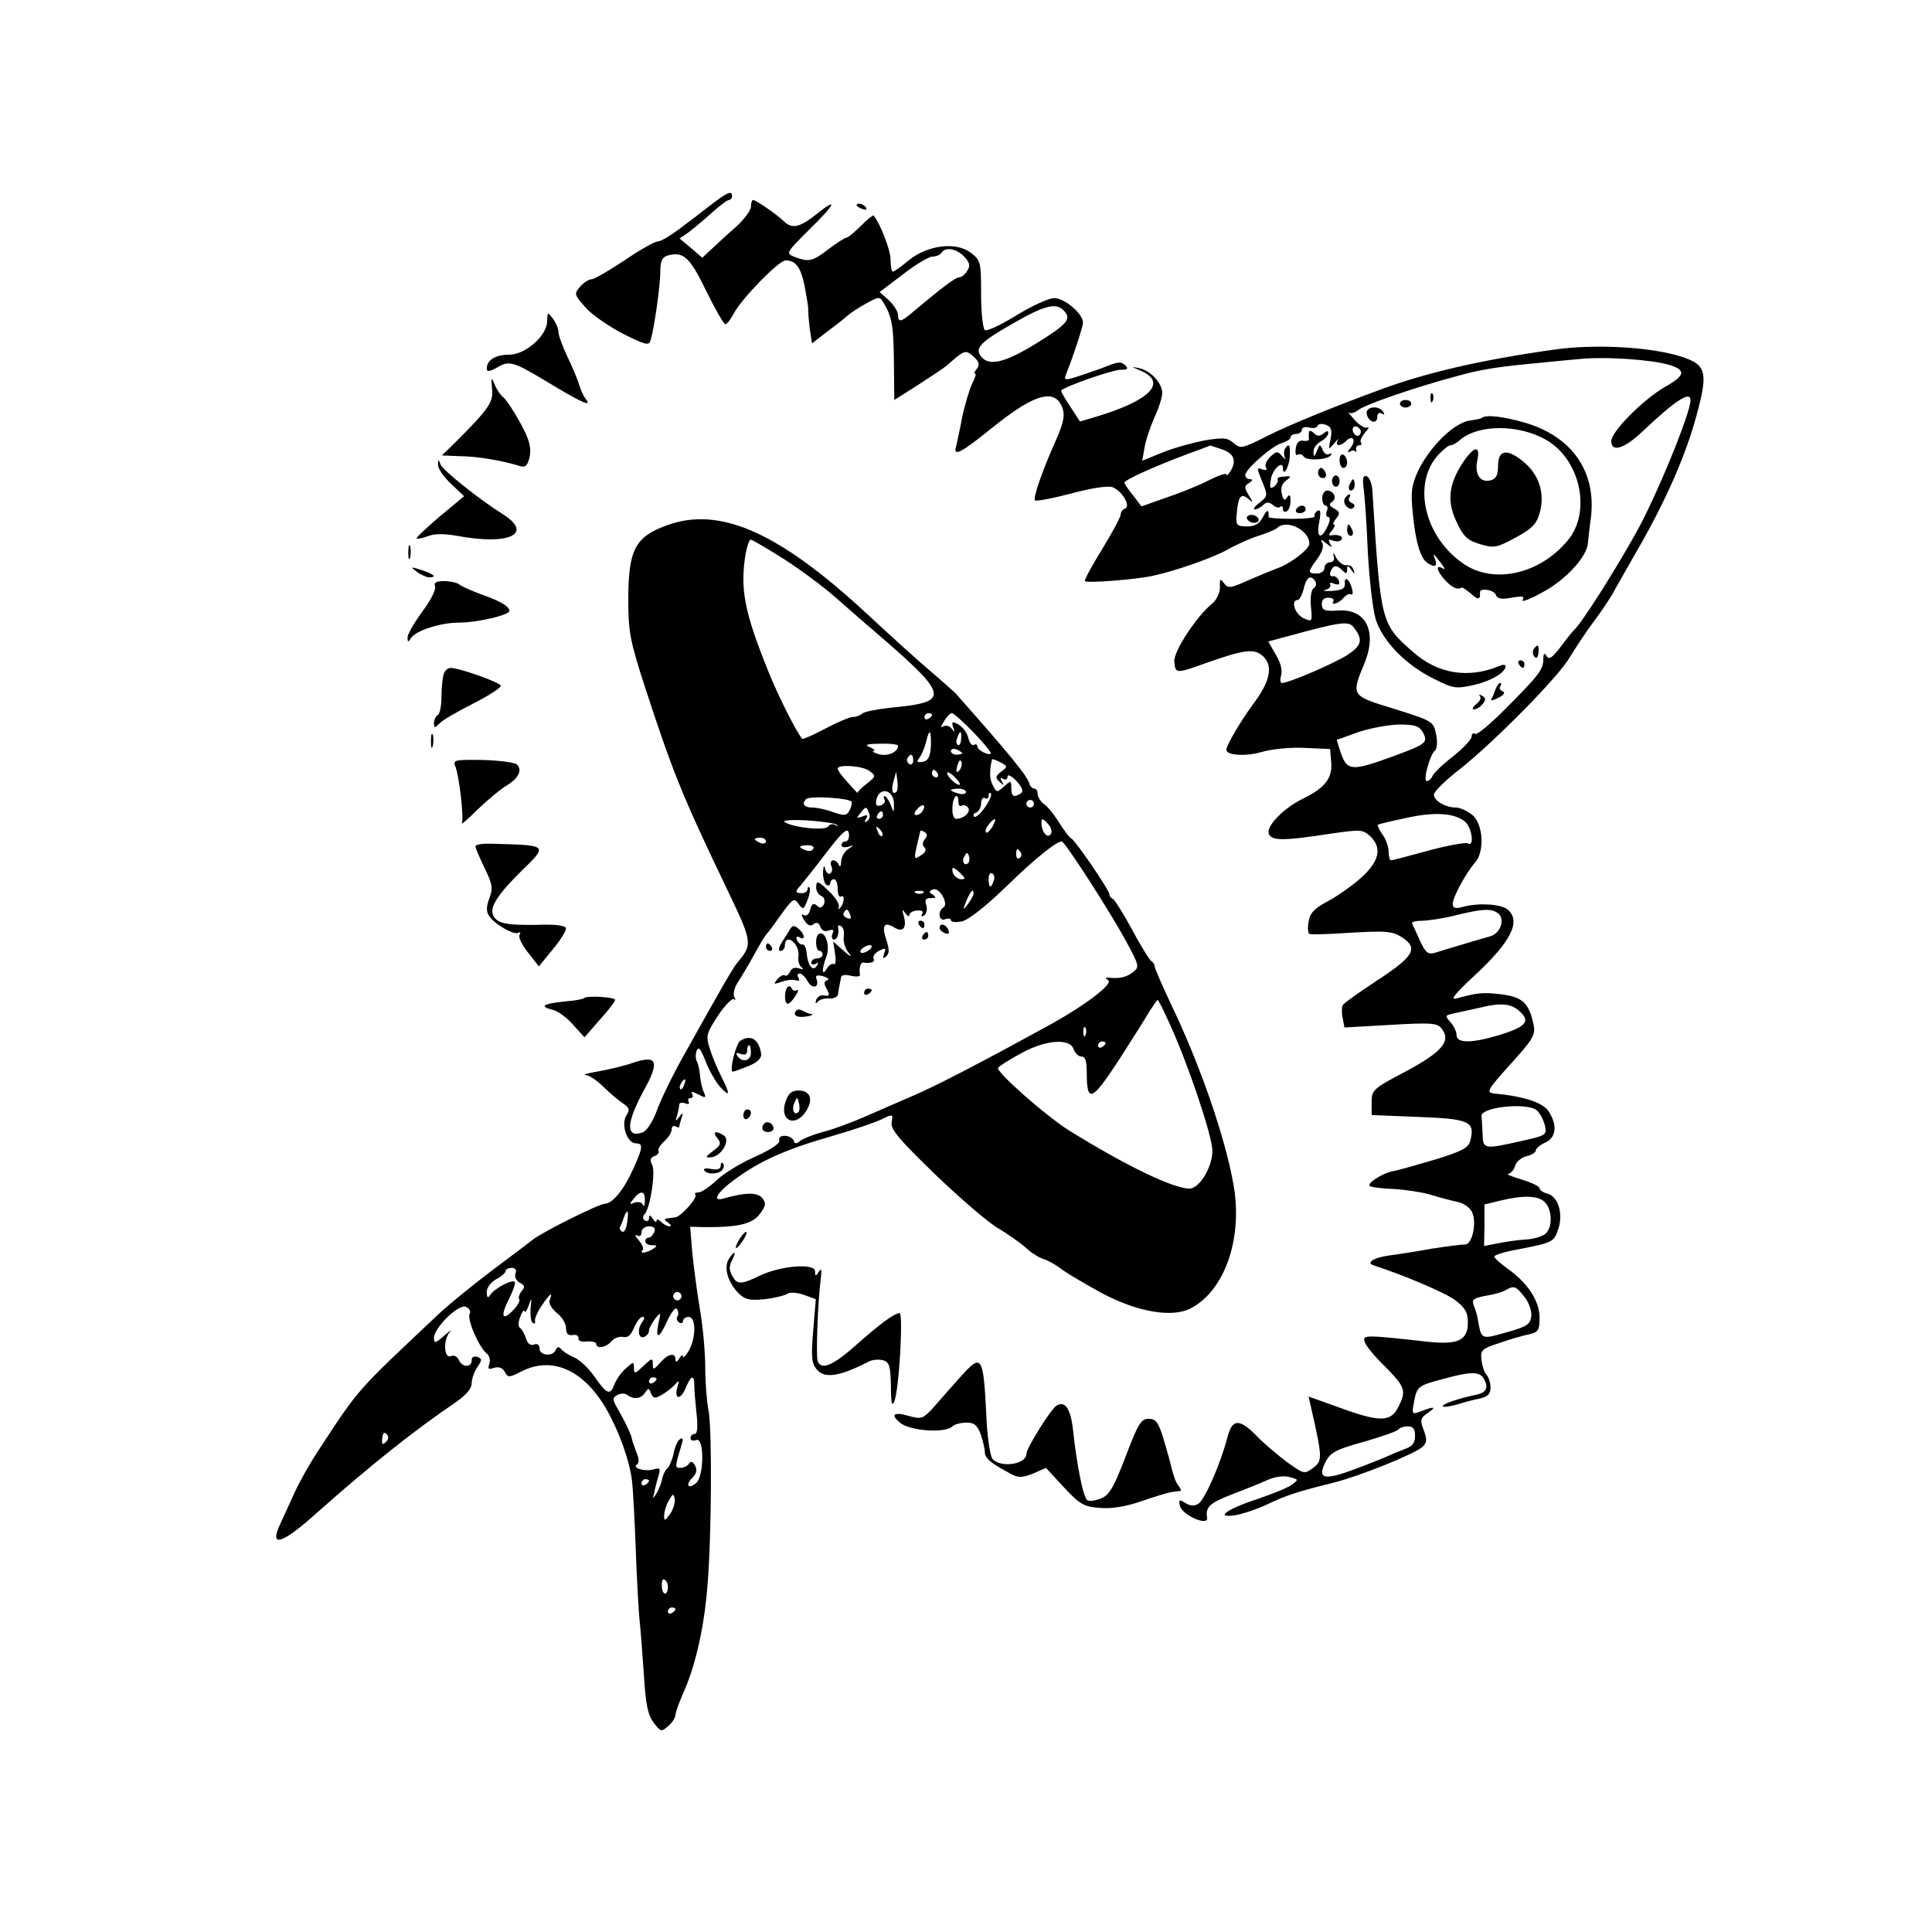 <?xml version="1.0" standalone="no"?>
<!DOCTYPE svg PUBLIC "-//W3C//DTD SVG 20010904//EN"
 "http://www.w3.org/TR/2001/REC-SVG-20010904/DTD/svg10.dtd">
<svg version="1.0" xmlns="http://www.w3.org/2000/svg"
 width="512pt" height="512pt" viewBox="0 0 512 512"
 preserveAspectRatio="xMidYMid meet">
<g transform="translate(0,512) scale(0.1,-0.1)"
fill="#000000" stroke="none">
<path d="M1884 4577 c-23 -18 -61 -47 -84 -64 -24 -18 -49 -33 -57 -33 -8 0
-47 -22 -88 -50 -41 -27 -80 -50 -87 -50 -8 0 -21 -9 -31 -20 -16 -19 -15 -21
14 -54 16 -19 61 -50 99 -70 60 -30 70 -33 74 -18 10 32 26 147 26 183 0 28 5
38 20 42 41 11 58 -4 101 -93 24 -49 47 -89 51 -89 4 -1 14 12 23 29 20 38
119 140 137 140 27 0 40 -19 50 -66 5 -27 10 -56 10 -64 -1 -8 2 -32 4 -52 l6
-38 36 28 c20 15 45 34 55 43 10 9 34 25 53 35 35 19 35 19 47 -1 21 -36 25
-58 26 -157 l1 -98 63 40 c34 22 69 45 77 52 46 41 49 42 70 23 15 -14 17 -21
9 -32 -6 -7 -9 -13 -5 -13 4 0 0 -12 -8 -27 -7 -16 -19 -55 -26 -88 -6 -33
-14 -68 -16 -77 -9 -30 11 -20 100 52 96 77 149 97 173 65 18 -26 16 -47 -11
-107 -34 -76 -59 -148 -53 -154 3 -3 46 5 95 18 55 15 98 21 110 17 26 -10 50
-51 33 -57 -6 -2 -11 -9 -11 -15 0 -7 -22 -48 -49 -92 -27 -44 -48 -82 -46
-85 4 -6 135 4 180 14 61 13 160 48 199 70 23 13 59 29 81 36 22 7 44 16 50
21 25 24 85 -6 85 -42 0 -14 -50 -53 -85 -65 -11 -4 -45 -18 -75 -31 -49 -22
-55 -23 -66 -9 -10 14 -12 13 -11 -10 0 -15 -9 -34 -20 -43 -42 -34 -103 -127
-101 -154 3 -33 4 -33 87 -3 100 35 125 38 148 17 28 -26 19 -67 -26 -127 -32
-43 -71 -109 -71 -121 0 -15 52 -18 93 -6 27 8 77 13 115 11 l67 -3 3 -37 c3
-41 -18 -67 -76 -95 -47 -23 -94 -69 -90 -90 4 -22 36 -22 160 -3 82 12 89 12
108 -5 34 -31 26 -68 -25 -113 -24 -21 -64 -49 -89 -62 -34 -18 -45 -31 -48
-52 -3 -16 -2 -31 2 -33 3 -2 44 -1 90 2 113 7 130 6 157 -12 42 -28 29 -50
-64 -111 -49 -32 -91 -62 -94 -67 -3 -4 -4 -20 -1 -34 l5 -26 122 7 c103 6
123 5 134 -8 28 -34 5 -62 -91 -114 -89 -47 -93 -50 -93 -83 l0 -34 124 -5
c134 -5 150 -12 138 -61 -5 -21 -20 -29 -94 -52 -48 -14 -99 -29 -113 -31 -28
-6 -68 -32 -60 -39 3 -3 32 -7 64 -8 33 -2 78 -9 100 -16 23 -7 53 -15 68 -18
15 -3 32 -14 38 -25 15 -28 2 -89 -18 -88 -10 0 -48 -5 -87 -11 -38 -7 -89
-15 -113 -18 -43 -6 -64 -20 -40 -27 75 -24 189 -72 215 -92 26 -20 33 -32 33
-59 0 -47 -26 -59 -104 -51 -171 19 -176 19 -169 -1 3 -10 28 -40 55 -66 52
-53 56 -63 33 -107 -20 -39 -50 -39 -156 0 l-81 29 6 -27 c31 -136 31 -143 6
-162 -23 -17 -24 -17 -69 15 -25 19 -62 50 -80 69 -47 48 -66 47 -79 -6 -18
-68 -59 -162 -76 -173 -11 -7 -22 -6 -35 2 -16 10 -18 9 -14 -8 7 -25 76 -55
72 -31 -5 28 7 39 64 61 34 13 77 30 94 38 20 9 43 13 59 9 26 -7 26 -7 7 -21
-11 -8 -51 -24 -89 -37 -83 -27 -119 -53 -58 -43 21 4 59 17 84 29 45 22 78
33 175 57 68 17 217 77 235 95 12 11 12 20 3 44 -10 26 -9 32 10 45 25 17 19
19 -17 5 -24 -9 -25 -8 -19 23 8 43 10 45 79 63 69 19 94 20 105 2 15 -24 9
-38 -18 -44 -52 -11 -94 -26 -89 -31 2 -3 20 0 38 5 18 6 45 13 61 16 20 5 27
12 27 29 0 13 -5 28 -11 34 -5 5 -11 23 -13 39 -3 26 1 30 48 45 28 10 63 20
79 23 24 6 27 11 27 44 0 44 -31 92 -85 130 -19 14 -35 28 -35 32 0 4 28 13
63 19 92 18 95 19 107 55 13 41 -1 86 -30 93 -11 3 -20 9 -20 14 0 5 -21 15
-47 23 -27 8 -43 15 -36 15 6 1 15 10 18 21 3 11 17 23 31 26 13 3 24 10 24
15 0 5 11 15 25 21 29 13 33 46 9 83 -15 23 -66 40 -144 47 -22 3 -20 8 43 78
60 66 67 78 61 105 -12 57 -29 73 -86 80 -51 6 -62 4 -118 -11 -18 -5 -5 12
48 61 97 90 124 144 87 175 -17 14 -76 18 -117 7 -21 -6 -28 -4 -28 8 0 17 35
82 59 109 26 29 22 103 -8 127 -13 10 -32 19 -43 19 -27 0 -58 18 -58 34 0 8
30 38 68 67 92 73 262 245 292 297 14 23 42 66 63 94 22 29 48 68 58 88 11 19
35 62 54 95 74 127 126 244 155 343 39 137 35 155 -38 178 -81 25 -229 33
-337 17 -190 -27 -332 -60 -450 -103 -123 -45 -244 -94 -308 -126 -65 -33 -70
-34 -88 -18 -16 14 -27 15 -76 7 -32 -6 -82 -20 -112 -32 l-54 -22 6 34 c3 19
15 55 26 80 12 25 21 55 21 65 0 27 -30 59 -60 66 -24 5 -23 5 2 -6 73 -31 27
-79 -116 -122 l-44 -13 -26 40 c-15 22 -25 41 -24 42 12 12 137 55 157 55 20
0 22 3 13 12 -10 10 -19 9 -45 -1 -17 -7 -52 -19 -76 -27 -40 -13 -42 -12 -36
4 18 44 45 126 45 137 0 24 -49 65 -76 65 -15 0 -60 -21 -101 -46 -40 -25 -77
-42 -83 -39 -5 3 -10 46 -10 95 0 85 -1 90 -27 110 -39 30 -114 21 -165 -20
-20 -17 -39 -30 -42 -30 -3 0 -6 15 -6 33 0 25 -28 96 -45 116 -2 1 -17 -11
-34 -28 -17 -17 -34 -31 -38 -31 -4 0 -26 -14 -47 -30 -43 -33 -52 -35 -90
-21 -24 10 -24 10 39 73 70 68 78 88 17 39 -43 -34 -63 -38 -84 -18 -18 18
-75 57 -82 57 -3 0 -6 -8 -6 -18 0 -9 -17 -32 -37 -51 -21 -18 -50 -45 -65
-59 l-27 -25 -30 26 -30 25 22 15 c12 9 40 32 61 51 22 20 43 36 48 36 4 0 8
5 8 10 0 16 -12 11 -56 -23z m672 -138 c14 -15 16 -24 7 -37 -5 -9 -15 -17
-21 -17 -10 0 -44 -26 -117 -87 -37 -32 -45 -34 -45 -13 0 9 -11 26 -24 39
l-25 22 62 47 c33 26 69 47 78 47 10 0 21 5 24 10 10 17 41 11 61 -11z m262
-141 c23 -23 12 -36 -70 -87 -84 -52 -126 -62 -147 -37 -19 23 -4 39 82 88 85
49 115 56 135 36z m1606 -145 c45 -14 42 -28 -11 -58 -59 -34 -143 -119 -143
-144 0 -30 33 -21 80 23 92 87 130 111 130 85 0 -34 -92 -259 -146 -354 -55
-99 -146 -242 -163 -255 -3 -3 -19 -22 -35 -44 -22 -29 -31 -35 -37 -25 -6 10
-9 8 -9 -8 0 -27 -11 -42 -103 -134 -38 -38 -72 -67 -78 -64 -5 4 -9 0 -9 -7
0 -7 -22 -31 -50 -53 -27 -21 -52 -45 -54 -52 -3 -7 -10 -13 -15 -13 -11 0 9
72 22 81 5 4 7 23 3 42 -7 35 -8 36 -110 68 -117 36 -116 34 -79 124 33 83 2
143 -72 137 -33 -2 -41 0 -42 15 -1 12 5 19 17 19 10 0 16 -4 14 -8 -9 -14 13
-8 26 7 7 8 16 13 20 10 5 -3 6 4 3 15 -7 26 -21 35 -19 13 1 -13 -8 -17 -34
-19 -19 -1 -27 0 -17 3 9 2 15 9 12 14 -3 5 2 6 11 2 12 -4 15 -2 12 8 -3 8
-10 13 -16 12 -6 -2 -9 4 -6 12 7 18 16 19 32 3 9 -9 12 -9 12 2 0 13 2 13 11
0 9 -13 10 -13 6 0 -2 8 -11 14 -19 12 -8 -1 -20 8 -27 20 -6 13 -9 15 -7 6 4
-11 0 -18 -9 -18 -8 0 -15 -7 -15 -15 0 -8 -9 -15 -20 -15 -25 0 -25 4 1 39
13 18 18 34 13 43 -6 9 -2 9 11 -2 15 -12 17 -12 10 -1 -6 11 -4 13 8 8 9 -3
19 -2 22 3 6 9 -9 15 -29 11 -5 -1 -4 5 4 13 7 9 9 16 5 16 -4 0 -1 7 6 16 11
13 10 18 -5 26 -14 8 -15 12 -6 18 14 9 5 30 -13 30 -7 0 -13 -9 -13 -20 0
-11 4 -20 9 -20 5 0 7 -7 3 -15 -3 -8 -1 -15 4 -15 6 0 5 -11 -2 -25 -17 -37
-30 -30 -22 11 5 27 4 35 -5 30 -6 -4 -9 -10 -7 -14 2 -4 -24 -7 -59 -7 -35 0
-63 2 -63 5 1 21 -4 21 -15 0 -9 -18 -21 -25 -42 -25 -27 0 -30 3 -28 29 4 50
11 60 30 45 15 -13 15 -12 2 9 -12 20 -12 24 1 32 10 6 11 10 3 10 -7 0 -13 5
-13 11 0 15 72 79 98 85 12 4 22 10 22 15 0 5 7 9 15 9 8 0 15 5 15 11 0 6 9
9 20 6 10 -3 20 -1 22 5 2 5 12 6 22 2 14 -5 17 -14 12 -38 -6 -29 -6 -29 10
-11 8 11 13 14 9 8 -8 -16 7 -17 23 -1 17 17 27 1 11 -19 -8 -9 -9 -14 -2 -10
6 4 13 4 16 0 2 -5 2 -2 1 5 -2 6 2 12 8 12 6 0 8 3 5 7 -4 3 1 15 10 26 10
11 13 18 7 14 -6 -3 -22 6 -35 21 -13 15 -20 24 -15 19 5 -4 16 -1 25 6 16 14
152 61 261 90 60 17 103 24 195 33 33 3 89 9 125 12 70 8 197 -1 244 -15z
m-819 -172 c3 -5 1 -12 -4 -15 -5 -3 -11 1 -15 9 -6 16 9 21 19 6z m-366 -52
c32 -11 39 -31 21 -59 -5 -8 -10 -12 -10 -7 0 4 -21 -3 -47 -16 -27 -14 -77
-34 -113 -46 l-65 -23 -22 29 c-13 15 -23 31 -23 34 0 7 77 42 165 75 33 12
60 22 61 23 1 1 15 -4 33 -10z m247 -350 c3 -6 2 -14 -5 -18 -6 -4 -9 -24 -7
-48 4 -41 4 -42 -20 -31 -23 11 -34 48 -15 48 5 0 12 14 16 30 7 31 19 38 31
19z m101 -121 c26 -33 22 -48 -15 -73 -36 -23 -156 -75 -175 -75 -4 0 -5 9 -2
20 4 13 -1 34 -14 55 l-20 35 52 14 c139 38 161 41 174 24z m184 -279 c14 -27
9 -31 -81 -64 -107 -39 -120 -38 -136 8 -7 20 -12 37 -11 37 2 0 27 9 57 20
30 10 78 19 107 20 43 0 54 -4 64 -21z m112 -237 c18 -16 25 -68 7 -57 -5 3
-52 -5 -104 -19 -51 -14 -96 -26 -100 -26 -3 0 -6 10 -6 23 0 12 -7 33 -16 45
-9 13 -14 25 -13 26 2 2 36 10 74 18 76 17 130 14 158 -10z m85 -241 c22 -13
10 -54 -18 -62 -14 -4 -47 -14 -75 -22 -27 -8 -60 -18 -72 -22 -19 -5 -25 0
-40 32 -9 21 -19 41 -21 46 -2 4 11 7 30 7 18 1 58 7 88 15 66 16 91 18 108 6z
m60 -262 c29 -26 15 -41 -58 -63 -71 -21 -110 -21 -110 1 0 9 -7 24 -16 34
-15 17 -15 18 7 23 13 3 42 9 64 14 63 16 90 13 113 -9z m44 -261 c9 -7 18
-25 22 -40 6 -26 4 -27 -63 -42 -98 -22 -101 -22 -102 19 -1 19 -2 41 -3 47
-2 24 119 37 146 16z m22 -244 c20 -20 21 -68 1 -84 -8 -7 -32 -14 -53 -15
-20 -1 -53 -6 -73 -10 l-36 -7 1 55 0 55 41 10 c61 15 102 14 119 -4z m-54
-251 c12 -15 20 -38 18 -52 -3 -21 -12 -27 -66 -42 -67 -19 -66 -19 -75 31 -2
14 -8 33 -12 42 -5 14 1 18 32 24 21 3 45 10 53 15 23 13 27 11 50 -18z m-290
-368 c0 -19 -7 -28 -27 -35 -16 -6 -37 -15 -48 -20 -11 -5 -51 -21 -89 -35
-78 -29 -96 -24 -73 21 13 25 28 33 101 53 48 14 89 28 92 33 3 4 14 8 25 8
14 0 19 -7 19 -25z"/>
<path d="M3791 4064 c0 -11 3 -14 6 -6 3 7 2 16 -1 19 -3 4 -6 -2 -5 -13z"/>
<path d="M3710 4050 c0 -5 7 -10 15 -10 8 0 15 5 15 10 0 6 -7 10 -15 10 -8 0
-15 -4 -15 -10z"/>
<path d="M3622 4023 c4 -22 28 -29 28 -8 0 10 5 13 12 9 7 -4 8 -3 4 4 -11 19
-48 15 -44 -5z"/>
<path d="M3926 4012 c-2 -2 -15 -4 -28 -6 -42 -4 -106 -66 -139 -132 -18 -39
-21 -56 -15 -114 7 -74 20 -120 39 -132 20 -13 27 -9 20 10 -7 18 -5 17 17
-12 10 -13 10 -17 3 -12 -20 11 -15 -8 7 -32 19 -20 33 -26 44 -19 2 1 13 -7
25 -17 18 -17 25 -15 23 4 -1 13 37 7 42 -6 4 -11 15 -13 42 -8 29 5 35 4 29
-6 -4 -7 20 2 54 21 61 33 116 93 119 129 1 8 4 39 8 68 15 121 -49 214 -172
251 -61 18 -108 23 -118 13z m172 -58 c91 -53 120 -192 56 -267 -75 -90 -198
-116 -277 -60 -104 72 -135 214 -64 289 12 13 26 24 31 24 5 0 17 6 25 14 49
42 156 42 229 0z"/>
<path d="M3876 3893 c-37 -57 -42 -101 -16 -156 18 -39 29 -49 62 -59 37 -11
44 -10 94 17 46 25 56 36 65 68 13 50 -2 98 -42 132 -44 37 -69 34 -69 -9 0
-25 -5 -35 -20 -39 -27 -7 -43 16 -35 53 9 42 -9 38 -39 -7z"/>
<path d="M3469 3975 c-1 -6 -1 -14 0 -18 1 -4 -6 -7 -15 -5 -11 2 -18 -5 -20
-20 -2 -13 0 -21 5 -17 5 3 12 1 16 -5 8 -12 64 -9 72 4 3 5 1 6 -4 3 -6 -4
-14 1 -18 11 -7 16 -8 15 -15 -3 -7 -17 -9 -17 -9 -3 -1 10 8 22 19 28 11 6
20 16 20 22 0 7 -4 7 -13 -1 -10 -8 -17 -7 -25 1 -7 7 -13 8 -13 3z"/>
<path d="M3405 3930 c-3 -5 -3 -16 0 -22 4 -7 1 -6 -7 3 -12 14 -15 14 -32 -2
-10 -10 -15 -22 -11 -28 4 -7 0 -8 -10 -5 -15 6 -15 4 0 -32 15 -37 15 -39 -7
-56 -13 -10 -18 -18 -13 -18 6 0 16 5 23 12 8 8 15 8 25 0 8 -7 17 -9 20 -5 4
3 7 1 7 -6 0 -7 5 -9 10 -6 6 3 10 16 10 28 0 16 -3 18 -9 9 -6 -10 -10 -8
-14 9 -4 15 0 27 11 35 15 12 15 13 -5 11 -12 0 -20 -4 -17 -8 2 -4 -2 -12 -9
-18 -11 -8 -13 -5 -9 19 4 26 32 52 32 29 0 -24 16 2 18 30 2 32 -2 39 -13 21z"/>
<path d="M3550 3901 c0 -12 5 -21 10 -21 6 0 10 6 10 14 0 8 -4 18 -10 21 -5
3 -10 -3 -10 -14z"/>
<path d="M3493 3867 c0 -8 6 -14 13 -14 7 0 10 6 7 14 -3 7 -8 13 -12 13 -4 0
-8 -6 -8 -13z"/>
<path d="M3530 3845 c0 -8 5 -15 10 -15 6 0 10 7 10 15 0 8 -4 15 -10 15 -5 0
-10 -7 -10 -15z"/>
<path d="M3614 3824 c3 -22 8 -97 11 -169 4 -71 13 -151 21 -177 19 -58 79
-120 154 -157 52 -26 58 -27 107 -16 46 11 83 33 83 50 0 4 -8 4 -17 0 -81
-34 -162 -21 -227 36 -87 76 -87 77 -109 428 -1 19 -8 36 -15 39 -10 3 -12 -6
-8 -34z"/>
<path d="M3576 3835 c-3 -8 -1 -15 4 -15 6 0 10 7 10 15 0 8 -2 15 -4 15 -2 0
-6 -7 -10 -15z"/>
<path d="M3564 3799 c-8 -13 13 -36 23 -24 5 4 2 10 -5 12 -6 3 -10 9 -6 14 3
5 3 9 0 9 -3 0 -8 -5 -12 -11z"/>
<path d="M3435 3770 c-3 -5 1 -10 9 -10 9 0 16 5 16 10 0 6 -4 10 -9 10 -6 0
-13 -4 -16 -10z"/>
<path d="M3305 3751 c-3 -5 2 -11 10 -15 8 -3 17 -1 20 3 3 5 -2 11 -10 15 -8
3 -17 1 -20 -3z"/>
<path d="M3570 3715 c0 -8 4 -15 10 -15 5 0 7 7 4 15 -4 8 -8 15 -10 15 -2 0
-4 -7 -4 -15z"/>
<path d="M4064 3399 c-3 -6 -2 -15 3 -20 5 -5 9 -1 10 11 2 22 -2 25 -13 9z"/>
<path d="M4025 3360 c3 -5 8 -10 11 -10 2 0 4 5 4 10 0 6 -5 10 -11 10 -5 0
-7 -4 -4 -10z"/>
<path d="M3963 3293 c-3 -10 -8 -22 -11 -26 -2 -5 6 -3 19 4 15 7 19 14 11 17
-6 2 -10 8 -6 13 3 5 3 9 -1 9 -3 0 -8 -8 -12 -17z"/>
<path d="M3922 3275 c4 -4 0 -14 -10 -21 -9 -7 -12 -14 -6 -14 6 0 17 6 23 14
9 11 9 16 -1 22 -7 4 -10 4 -6 -1z"/>
<path d="M2270 4576 c0 -2 7 -7 16 -10 8 -3 12 -2 9 4 -6 10 -25 14 -25 6z"/>
<path d="M1450 4269 c0 -38 -57 -89 -101 -89 -36 0 -59 -14 -59 -37 0 -9 8 -8
29 4 30 18 43 14 126 -36 96 -58 126 -72 107 -48 -5 6 -13 23 -17 37 -4 14
-18 47 -31 74 -13 28 -24 57 -24 66 0 9 -7 25 -15 36 -14 18 -14 18 -15 -7z"/>
<path d="M1304 4090 c4 -36 -8 -53 -101 -146 l-32 -31 49 -2 c43 0 114 -12
161 -27 12 -3 18 4 23 27 4 24 -1 44 -25 88 -17 31 -37 61 -44 67 -8 6 -19 22
-24 35 -9 21 -10 20 -7 -11z"/>
<path d="M1161 3888 c-1 -9 15 -32 34 -50 l35 -33 -65 -54 c-35 -30 -63 -56
-61 -58 2 -2 15 1 30 6 17 7 43 7 77 1 138 -26 204 5 122 57 -64 40 -158 116
-165 131 -6 16 -7 16 -7 0z"/>
<path d="M1765 3727 c-82 -30 -100 -65 -100 -197 0 -84 5 -110 44 -230 73
-224 98 -287 218 -537 67 -140 68 -145 28 -193 -12 -14 -36 -55 -153 -265 -24
-44 -52 -102 -62 -130 -10 -27 -26 -52 -37 -56 -45 -16 -44 24 2 109 44 79 37
97 -26 76 -22 -8 -64 -18 -92 -23 -29 -5 -44 -9 -35 -10 9 0 29 -14 45 -29 15
-15 38 -35 51 -44 20 -13 22 -19 12 -34 -15 -24 2 -74 25 -74 20 0 19 -11 -7
-68 -24 -54 -55 -92 -75 -92 -15 0 -168 -76 -192 -96 -9 -7 -56 -43 -106 -80
-49 -37 -112 -88 -140 -114 -224 -211 -211 -196 -320 -362 -24 -36 -53 -88
-65 -115 -12 -26 -29 -63 -37 -81 -31 -65 4 -55 98 30 141 125 255 216 367
292 27 19 42 36 42 50 0 12 7 31 15 43 13 19 13 22 0 27 -9 3 -15 0 -15 -9 0
-20 -26 -19 -34 1 -4 9 -13 14 -21 10 -19 -7 -21 43 -3 64 7 8 1 4 -14 -9 -24
-21 -28 -22 -28 -7 0 27 64 90 84 83 10 -4 14 -12 11 -18 -9 -13 24 -89 44
-105 8 -6 11 -18 8 -28 -5 -14 -3 -16 12 -11 13 4 23 0 29 -11 8 -15 11 -15
43 1 80 42 164 6 224 -96 34 -58 63 -137 70 -194 2 -16 7 -100 10 -185 3 -85
8 -168 10 -185 2 -16 7 -79 11 -138 5 -85 11 -113 27 -133 18 -24 20 -24 38
-8 11 9 19 23 19 29 0 7 11 37 24 66 30 69 53 171 61 279 11 132 12 410 3 460
-5 25 -9 77 -9 115 0 39 -6 111 -15 160 -8 50 -17 118 -20 152 l-5 62 33 -1
c93 -1 131 8 151 34 17 23 18 29 7 43 -13 16 -46 15 -102 -1 -33 -10 -18 16
30 51 67 49 134 79 256 114 59 17 120 38 135 46 27 13 28 13 24 -9 -4 -18 19
-45 116 -139 67 -64 142 -129 168 -143 25 -15 57 -38 71 -50 13 -13 34 -26 46
-30 11 -3 35 -16 51 -29 17 -12 65 -40 107 -63 93 -49 185 -65 234 -39 90 47
138 186 113 327 -22 126 -88 316 -163 473 -25 53 -46 101 -46 106 0 5 -4 11
-8 13 -4 2 -28 39 -51 83 -24 44 -48 82 -52 83 -5 2 -9 8 -9 12 0 11 -91 144
-101 148 -5 2 -18 20 -31 40 -12 20 -30 43 -40 50 -10 7 -18 20 -18 28 0 8 -4
14 -9 14 -5 0 -11 6 -13 13 -4 19 -54 80 -196 240 -4 4 -34 31 -67 59 -33 28
-107 95 -165 149 -237 220 -394 289 -535 236z m310 -87 c44 -28 106 -74 139
-103 32 -28 68 -60 80 -70 228 -195 231 -207 61 -223 -33 -4 -64 -10 -70 -15
-5 -5 -16 -9 -25 -9 -8 0 -41 -14 -73 -31 -32 -17 -60 -29 -61 -27 -17 21 -62
110 -90 179 -64 159 -75 218 -60 312 4 20 10 37 13 37 4 0 43 -23 86 -50z
m395 -414 c0 -3 -4 -8 -10 -11 -5 -3 -10 -1 -10 4 0 6 5 11 10 11 6 0 10 -2
10 -4z m111 -48 c27 -28 47 -53 45 -55 -6 -6 -36 9 -36 19 0 5 -4 7 -9 4 -5
-3 -12 5 -15 19 -3 13 -15 29 -26 35 -16 9 -19 8 -14 -7 5 -14 4 -15 -4 -4 -5
7 -15 10 -22 6 -8 -5 -7 0 2 14 7 12 16 21 21 21 4 0 30 -23 58 -52z m-114
-35 c-2 -29 -7 -39 -22 -42 -15 -2 -17 0 -9 10 6 8 14 26 18 42 9 38 14 34 13
-10z m80 18 c0 -11 -5 -18 -9 -15 -4 3 -5 11 -1 19 7 21 12 19 10 -4z m-167
-17 c0 -17 -27 -29 -50 -23 -14 4 -20 8 -15 9 6 1 1 5 -10 10 -15 6 -8 9 28 9
26 1 47 -2 47 -5z m170 -20 c0 -2 -7 -4 -15 -4 -8 0 -15 4 -15 10 0 5 7 7 15
4 8 -4 15 -8 15 -10z m-130 -20 c0 -8 -5 -12 -10 -9 -6 4 -8 11 -5 16 9 14 15
11 15 -7z m122 -26 c-8 -8 -9 -4 -5 13 4 13 8 18 11 10 2 -7 -1 -18 -6 -23z
m111 -3 c-15 -12 -16 -16 -4 -27 12 -11 13 -11 6 1 -5 9 -4 12 3 7 7 -4 12 -1
12 6 0 7 11 2 24 -12 15 -17 19 -27 12 -32 -19 -13 -26 -9 -26 14 0 20 -1 20
-19 4 -19 -17 -20 -17 -30 3 -9 16 -9 39 -2 69 1 1 10 -2 22 -8 20 -11 20 -12
2 -25z m-349 2 c18 -13 17 -15 -7 -34 -15 -11 -25 -22 -24 -24 1 -3 -10 9 -25
26 -15 16 -28 33 -28 38 0 12 65 8 84 -6z m181 -7 c3 -5 1 -10 -4 -10 -6 0
-11 5 -11 10 0 6 2 10 4 10 3 0 8 -4 11 -10z m59 -29 c-5 -6 -34 20 -34 30 0
5 8 1 18 -8 10 -10 17 -20 16 -22z m-168 -19 c-11 -10 -15 4 -8 28 l7 25 3
-23 c2 -13 1 -26 -2 -30z m-7 -36 c0 -21 0 -21 -9 2 -5 12 -12 22 -15 22 -4 0
-4 -4 -1 -9 3 -5 -1 -12 -9 -15 -11 -4 -15 0 -13 12 7 40 49 30 47 -12z m191
35 c0 -5 -9 -7 -20 -4 -11 3 -20 7 -20 9 0 2 9 4 20 4 11 0 20 -4 20 -9z m50
-41 c-12 -17 -25 -28 -29 -24 -3 4 0 9 7 11 6 3 12 14 12 24 0 11 5 17 10 14
6 -3 10 -1 10 6 0 7 3 10 6 6 3 -3 -4 -20 -16 -37z m-353 15 c1 -6 -2 -17 -7
-25 -7 -12 -14 -12 -43 -2 -18 7 -43 12 -55 12 -21 0 -28 10 -16 22 9 10 117
3 121 -7z m283 -1 c0 -8 4 -13 9 -9 5 3 13 0 17 -6 7 -12 -12 -29 -32 -29 -7
0 -11 14 -10 30 1 30 16 44 16 14z m200 -4 c0 -5 -4 -10 -10 -10 -5 0 -10 5
-10 10 0 6 5 10 10 10 6 0 10 -4 10 -10z m-295 -19 c-3 -6 -11 -11 -17 -11 -6
0 -6 6 2 15 14 17 26 13 15 -4z m-142 -6 c4 -8 1 -17 -5 -21 -7 -5 -8 -2 -3 6
6 10 4 12 -10 6 -15 -5 -16 -4 -5 9 15 19 16 19 23 0z m37 -5 c0 -5 -5 -10
-11 -10 -5 0 -7 5 -4 10 3 6 8 10 11 10 2 0 4 -4 4 -10z m-122 -26 c4 -4 2 -4
-5 0 -6 3 -14 2 -18 -4 -7 -12 -90 -4 -115 11 -9 5 13 7 58 5 41 -3 77 -8 80
-12z m412 -5 c-7 -11 -14 -18 -17 -15 -3 3 0 12 7 21 18 21 23 19 10 -6z m155
-19 c-9 -14 -25 5 -25 30 0 12 3 12 16 -2 9 -9 13 -21 9 -28z m-447 -5 c-3 -3
-9 2 -12 12 -6 14 -5 15 5 6 7 -7 10 -15 7 -18z m-88 0 c0 -8 -4 -15 -10 -15
-5 0 -10 -4 -10 -10 0 -5 8 -7 18 -4 16 5 16 5 0 -6 -10 -6 -18 -21 -19 -33 0
-12 -3 -16 -6 -9 -2 6 -9 12 -15 12 -6 0 -8 -7 -5 -15 4 -8 2 -17 -3 -20 -5
-3 -11 3 -13 12 -3 12 -5 8 -6 -9 0 -15 4 -30 9 -33 6 -3 10 -1 10 4 0 6 5 11
10 11 6 0 10 -12 10 -26 0 -14 4 -23 9 -20 11 7 8 -21 -4 -31 -4 -4 -5 -3 -2
3 3 6 -8 25 -26 42 -29 28 -33 29 -34 13 -1 -11 5 -22 13 -25 8 -3 11 -12 8
-21 -5 -11 -10 -13 -19 -5 -9 8 -14 5 -18 -11 -3 -12 -10 -18 -17 -14 -7 5 -7
0 1 -13 9 -15 17 -18 25 -11 8 6 14 4 18 -7 4 -10 12 -14 22 -10 12 4 15 2 10
-9 -3 -8 -1 -15 4 -15 9 0 14 15 11 33 -1 5 3 6 9 2 5 -3 8 -16 6 -28 -2 -12
4 -31 13 -42 10 -13 5 -11 -13 5 l-28 25 5 -33 c3 -17 1 -30 -3 -27 -5 3 -13
-3 -19 -12 -13 -23 -14 -2 -1 32 11 28 -3 70 -20 60 -11 -7 -9 -45 2 -45 4 0
8 -4 8 -10 0 -5 -7 -10 -15 -10 -8 0 -15 -5 -15 -11 0 -5 5 -7 12 -3 7 5 8 3
3 -5 -10 -17 -24 -1 -27 31 -1 15 -6 26 -11 25 -5 -1 -12 4 -15 12 -3 8 0 11
7 7 16 -10 14 9 -3 23 -11 9 -16 9 -22 -1 -4 -7 -14 -23 -22 -35 -9 -15 -10
-23 -3 -23 6 0 11 7 11 15 0 8 4 15 9 15 15 0 30 -25 27 -45 -2 -11 2 -24 8
-28 7 -6 4 -7 -7 -3 -11 3 -20 0 -23 -9 -4 -8 -10 -13 -14 -10 -4 3 -13 -2
-20 -10 -11 -14 -10 -14 11 -7 13 5 30 7 38 4 8 -3 11 0 7 7 -4 6 -3 11 3 11
6 0 15 -9 21 -20 12 -22 32 -18 24 5 -4 10 0 12 17 8 13 -4 18 -8 11 -11 -9
-3 -9 -9 -1 -23 9 -17 7 -20 -7 -17 -9 2 -19 -4 -21 -12 -3 -9 -1 -11 4 -5 4
6 18 10 31 9 12 -1 23 5 23 12 1 8 3 19 4 24 1 6 3 15 4 20 0 6 12 8 26 4 14
-3 25 -2 24 2 -3 18 1 34 9 33 19 -3 33 2 27 10 -3 6 3 15 14 21 18 9 20 8 14
-7 -4 -13 -3 -15 6 -7 8 8 8 18 0 43 -13 38 -6 50 21 33 23 -14 34 -1 25 31
-5 17 -4 19 4 7 6 -8 11 -10 11 -5 0 6 9 11 20 12 13 1 18 -2 14 -9 -4 -7 -2
-8 5 -4 6 4 9 16 6 27 -5 14 -2 19 12 19 14 0 15 2 5 9 -11 7 -11 9 1 14 17 6
42 -39 27 -48 -16 -10 -12 -38 5 -31 8 3 15 2 15 -3 0 -4 12 -6 28 -3 17 3 61
37 117 91 78 76 134 121 149 121 8 0 131 -191 170 -264 35 -64 36 -69 19 -82
-18 -14 -36 -18 -63 -15 -11 1 -12 0 -3 -7 14 -9 -62 -67 -157 -119 -182 -100
-309 -166 -370 -191 -25 -11 -76 -33 -115 -50 -38 -17 -90 -36 -115 -42 -25
-7 -51 -17 -59 -23 -11 -9 -15 -9 -18 1 -3 6 -13 12 -24 12 -10 0 -16 -5 -14
-12 3 -8 -21 -24 -63 -43 -37 -16 -83 -44 -102 -62 -19 -18 -41 -33 -49 -33
-8 0 -12 -3 -8 -6 7 -7 -38 -58 -53 -60 -6 -1 -16 -2 -22 -3 -9 -1 -8 -4 2
-11 8 -5 10 -10 4 -10 -5 0 -15 5 -22 12 -7 7 -12 8 -12 3 0 -6 -5 -3 -10 5
-7 11 -10 11 -10 2 0 -7 -5 -10 -10 -7 -7 4 -8 11 -1 18 15 19 29 113 19 131
-6 11 -5 18 6 22 9 3 14 10 11 14 -2 4 4 15 15 25 11 10 20 24 20 32 0 8 5 11
10 8 6 -3 10 -4 10 -1 0 2 3 13 6 23 5 15 4 16 -6 3 -10 -13 -11 -12 -6 3 3
10 6 23 6 29 0 6 7 7 16 4 8 -3 12 -2 9 4 -3 6 -1 10 5 10 6 0 8 5 4 11 -4 7
1 7 16 -1 21 -11 22 -10 15 6 -5 11 -9 31 -10 45 -1 14 -5 30 -8 36 -4 6 -4
19 -1 28 5 13 11 6 24 -28 10 -25 27 -55 39 -68 26 -28 27 -20 2 29 -10 20
-24 53 -30 73 -11 34 -9 40 22 88 19 28 38 47 42 43 5 -4 5 -1 1 6 -4 7 0 25
10 40 10 15 29 47 42 71 13 24 28 49 33 55 6 6 24 31 41 55 29 40 33 42 44 26
12 -17 14 -16 24 10 6 15 8 30 5 33 -3 3 -5 1 -5 -5 0 -5 -7 -10 -15 -10 -18
0 -19 4 -2 22 6 8 35 43 62 79 51 67 65 78 65 51z m201 -9 c-7 -8 -7 -16 -1
-22 6 -6 2 -14 -10 -21 -20 -13 -20 -14 -1 65 1 2 6 0 11 -3 8 -5 8 -11 1 -19z
m-421 -6 c0 -5 -7 -7 -15 -4 -8 4 -15 8 -15 10 0 2 7 4 15 4 8 0 15 -4 15 -10z
m125 -20 c-3 -5 -12 -7 -20 -3 -21 7 -19 13 6 13 11 0 18 -4 14 -10z m550 -9
c3 -5 2 -12 -3 -15 -5 -3 -9 1 -9 9 0 17 3 19 12 6z m-139 -28 c-10 -10 -19 5
-10 18 6 11 8 11 12 0 2 -7 1 -15 -2 -18z m-20 -28 c13 -13 13 -15 1 -15 -8 0
-17 7 -21 15 -3 8 -3 15 0 15 3 0 12 -7 20 -15z m87 -20 c-7 -21 -13 -19 -13
6 0 11 4 18 10 14 5 -3 7 -12 3 -20z m-186 -31 c-3 -3 -12 -4 -19 -1 -8 3 -5
6 6 6 11 1 17 -2 13 -5z m133 -2 c0 -5 -7 -17 -15 -28 -14 -18 -14 -17 -4 9
12 27 19 34 19 19z m-327 -56 c4 -10 1 -13 -8 -9 -8 3 -12 9 -9 14 7 12 11 11
17 -5z m47 -96 c-8 -5 -17 -7 -19 -4 -3 3 1 9 9 14 8 5 17 7 19 4 3 -3 -1 -9
-9 -14z m801 -196 c48 -105 110 -290 112 -332 1 -43 -34 -102 -61 -102 -44 1
-165 59 -317 153 -63 39 -196 157 -190 167 3 5 29 21 58 37 65 37 132 43 142
13 4 -11 13 -20 21 -20 10 0 14 -12 14 -42 0 -82 13 -77 82 28 35 55 73 114
83 132 11 17 21 32 23 32 2 0 17 -30 33 -66z m-224 -26 c-3 -8 -6 -5 -6 6 -1
11 2 17 5 13 3 -3 4 -12 1 -19z m53 -22 c0 -3 -4 -8 -10 -11 -5 -3 -10 -1 -10
4 0 6 5 11 10 11 6 0 10 -2 10 -4z m-1117 -111 c-3 -9 -8 -14 -10 -11 -3 3 -2
9 2 15 9 16 15 13 8 -4z m-104 -307 c0 -13 -3 -18 -5 -11 -3 7 -13 9 -22 6
-15 -6 -15 -5 -3 10 19 24 31 21 30 -5z m-47 -58 c-2 -16 -8 -27 -13 -24 -5 3
-8 8 -6 12 2 4 7 15 10 25 10 26 14 20 9 -13z m72 -25 c-4 -8 -10 -15 -15 -15
-5 0 -9 -4 -9 -10 0 -5 8 -10 18 -10 14 0 15 -2 2 -10 -17 -11 -37 -13 -27 -3
4 3 -1 15 -10 26 -10 11 -12 17 -5 13 7 -4 12 -1 12 8 0 9 9 16 20 16 13 0 18
-5 14 -15z m-368 -110 c-3 -8 2 -19 11 -24 14 -7 15 -12 5 -23 -6 -8 -9 -18
-6 -21 3 -3 -3 -16 -15 -28 -30 -32 -36 -18 -12 29 11 22 18 42 15 45 -7 7
-55 -18 -65 -35 -6 -9 -9 -7 -9 8 0 12 11 26 25 34 14 7 25 17 25 22 0 4 7 8
16 8 10 0 14 -6 10 -15z m438 -66 c-3 -5 -10 -7 -15 -3 -5 3 -7 10 -3 15 3 5
10 7 15 3 5 -3 7 -10 3 -15z m-347 -4 c-4 -8 4 -22 18 -34 14 -10 25 -29 25
-40 0 -15 5 -21 18 -19 9 2 16 -2 15 -9 -1 -6 8 -10 22 -8 14 1 25 -2 25 -6 0
-15 27 -10 41 7 7 8 20 13 30 11 12 -3 21 4 29 24 7 16 17 29 22 29 7 0 7 -4
1 -12 -15 -19 -12 -47 4 -41 7 3 13 10 13 17 0 6 8 20 16 31 15 19 16 18 9
-12 -9 -45 2 -41 24 8 11 23 22 36 25 30 4 -6 5 -15 1 -20 -3 -5 -1 -12 5 -16
5 -3 10 -1 10 4 0 6 7 11 15 11 20 0 20 -56 0 -90 -8 -14 -15 -20 -15 -15 0 6
-5 3 -10 -5 -6 -10 -10 -11 -10 -2 0 19 -21 14 -41 -10 -17 -19 -19 -19 -19
-3 0 17 -3 16 -25 -5 -22 -21 -25 -22 -25 -5 0 17 -1 17 -21 -1 -12 -10 -25
-29 -30 -41 -12 -32 -20 -29 -53 18 -15 22 -40 46 -55 52 -14 6 -30 16 -34 22
-6 7 -10 6 -14 -2 -7 -19 -43 -16 -43 3 0 10 -6 14 -14 11 -10 -4 -18 2 -22
16 -4 12 -11 25 -16 28 -5 3 -5 16 1 30 5 13 10 20 11 14 1 -5 6 1 11 15 8 23
8 22 5 -8 -1 -18 1 -35 6 -38 5 -3 7 -1 6 5 -2 5 6 24 17 40 22 33 31 40 22
16z m283 -209 c0 -3 -4 -8 -10 -11 -5 -3 -10 -1 -10 4 0 6 5 11 10 11 6 0 10
-2 10 -4z m100 -18 c0 -13 3 -47 6 -75 4 -35 2 -53 -5 -53 -6 0 -11 -5 -11
-11 0 -6 7 -9 15 -5 22 8 21 -96 0 -114 -21 -18 -30 -6 -10 14 11 11 13 21 7
32 -6 11 -11 13 -16 5 -4 -6 -14 -11 -23 -11 -15 0 -15 1 4 64 4 12 2 17 -5
12 -6 -3 -14 -21 -17 -39 -4 -17 -12 -35 -16 -38 -5 -3 -11 -15 -14 -27 -2
-12 -9 -30 -15 -39 -10 -17 -11 -16 -6 2 2 11 7 31 11 43 6 21 4 23 -13 18
-22 -7 -59 4 -44 13 6 4 6 15 -1 31 -5 14 -11 30 -12 35 -1 11 -18 47 -40 85
-12 21 -12 26 1 33 8 5 20 5 27 0 17 -13 36 -10 47 7 8 12 10 12 15 -2 6 -14
10 -15 28 -5 12 7 28 19 35 27 12 13 13 13 8 -3 -11 -34 6 -40 20 -8 15 37 24
40 24 9z m-817 -149 c-9 -9 -12 -7 -10 9 1 14 5 18 11 12 7 -7 6 -14 -1 -21z
m697 -103 c0 -3 -4 -8 -10 -11 -5 -3 -10 -1 -10 4 0 6 5 11 10 11 6 0 10 -2
10 -4z m56 -88 c-14 -19 -16 -20 -16 -5 0 10 5 28 12 40 11 19 13 20 16 5 2
-10 -4 -28 -12 -40z m-6 -193 c0 -25 -15 -24 -16 1 -1 13 2 21 7 18 5 -3 9
-11 9 -19z m20 -59 c0 -3 -4 -8 -10 -11 -5 -3 -10 -1 -10 4 0 6 5 11 10 11 6
0 10 -2 10 -4z"/>
<path d="M2435 2670 c3 -5 8 -10 11 -10 2 0 4 5 4 10 0 6 -5 10 -11 10 -5 0
-7 -4 -4 -10z"/>
<path d="M2490 2661 c0 -5 7 -11 14 -14 10 -4 13 -1 9 9 -6 15 -23 19 -23 5z"/>
<path d="M2445 2640 c-3 -5 -1 -10 4 -10 6 0 11 5 11 10 0 6 -2 10 -4 10 -3 0
-8 -4 -11 -10z"/>
<path d="M2030 2610 c0 -5 5 -10 11 -10 5 0 7 5 4 10 -3 6 -8 10 -11 10 -2 0
-4 -4 -4 -10z"/>
<path d="M2087 2504 c-9 -10 -9 -44 1 -44 4 0 13 9 20 21 8 12 9 18 4 15 -6
-3 -12 -1 -14 5 -2 5 -7 7 -11 3z"/>
<path d="M2290 2489 c0 -5 5 -7 10 -4 6 3 10 8 10 11 0 2 -4 4 -10 4 -5 0 -10
-5 -10 -11z"/>
<path d="M2107 2437 c-3 -8 4 -12 19 -12 13 1 25 3 26 6 2 2 1 3 -1 2 -2 -1
-12 2 -21 7 -13 7 -19 6 -23 -3z"/>
<path d="M1962 2362 c-12 -8 -30 -82 -20 -82 3 0 22 7 42 15 24 10 35 21 33
33 -6 38 -27 51 -55 34z m28 -32 c0 -22 -24 -27 -36 -8 -5 8 -2 9 9 5 11 -4
17 -1 17 8 0 8 2 15 5 15 3 0 5 -9 5 -20z"/>
<path d="M2082 2201 c-18 -50 25 -71 54 -26 20 31 12 55 -20 55 -18 0 -27 -8
-34 -29z m34 -28 c-11 -11 -19 6 -11 24 8 17 8 17 12 0 3 -10 2 -21 -1 -24z"/>
<path d="M1970 2164 c0 -8 5 -12 10 -9 6 3 10 10 10 16 0 5 -4 9 -10 9 -5 0
-10 -7 -10 -16z"/>
<path d="M2026 2143 c-11 -11 -6 -23 9 -23 8 0 15 4 15 9 0 13 -16 22 -24 14z"/>
<path d="M1901 2104 c11 -14 9 -19 -11 -34 -22 -17 -22 -18 -5 -17 27 3 52 46
33 58 -22 14 -31 10 -17 -7z"/>
<path d="M1910 2031 c0 -9 -9 -12 -25 -9 -13 3 -22 1 -19 -3 7 -13 42 -11 49
2 4 6 4 13 1 16 -3 4 -6 1 -6 -6z"/>
<path d="M1082 3655 c0 -16 2 -22 5 -12 2 9 2 23 0 30 -3 6 -5 -1 -5 -18z"/>
<path d="M1104 3605 c11 -8 26 -15 33 -15 22 0 14 8 -19 19 -30 10 -31 9 -14
-4z"/>
<path d="M1153 3566 c3 -8 -12 -38 -34 -67 -21 -29 -39 -60 -39 -68 0 -13 2
-14 9 -2 13 20 78 41 128 41 47 0 133 20 133 31 0 12 -24 26 -75 44 -27 10
-54 22 -59 27 -6 4 -23 8 -39 8 -21 0 -28 -4 -24 -14z"/>
<path d="M1176 3334 c-3 -9 -6 -35 -6 -59 0 -24 -4 -47 -10 -50 -5 -3 -10 -13
-10 -21 0 -14 2 -14 15 -1 8 9 49 32 90 53 41 21 74 42 72 47 -3 9 -110 47
-133 47 -7 0 -15 -7 -18 -16z"/>
<path d="M1142 3155 c0 -16 2 -22 5 -12 2 9 2 23 0 30 -3 6 -5 -1 -5 -18z"/>
<path d="M1206 3091 c11 -25 24 -142 18 -153 -4 -6 16 11 42 37 27 26 61 54
76 63 32 19 43 41 28 56 -5 5 -46 11 -91 12 -71 1 -79 0 -73 -15z"/>
<path d="M1260 2877 c0 -4 11 -30 24 -57 21 -43 23 -54 13 -80 -8 -22 -9 -35
-1 -47 14 -22 66 -52 78 -45 5 3 6 0 3 -5 -4 -6 6 -27 22 -47 l29 -37 36 44
c20 24 36 49 36 56 0 8 -23 12 -77 10 -85 -1 -108 4 -117 28 -8 20 16 56 76
115 71 69 72 68 -79 72 -24 1 -43 -2 -43 -7z"/>
<path d="M1548 2475 c-2 -3 -26 -7 -52 -9 -57 -6 -68 -13 -32 -22 14 -3 39
-21 55 -40 l30 -33 40 46 c23 25 41 49 41 53 0 8 -75 12 -82 5z"/>
<path d="M1962 1840 c-18 -29 -15 -38 4 -12 9 13 14 25 12 27 -2 2 -9 -5 -16
-15z"/>
<path d="M1930 1781 c-12 -23 0 -61 28 -89 16 -16 29 -19 68 -15 27 3 54 10
60 14 6 5 25 4 43 -2 l33 -12 -7 -84 c-6 -72 -4 -87 11 -104 21 -23 61 -16
137 23 10 5 27 6 38 3 16 -5 19 -16 20 -68 0 -45 3 -56 9 -41 13 32 24 234 14
234 -14 0 -53 -29 -118 -87 -59 -52 -90 -65 -99 -40 -5 12 0 155 8 217 3 25 2
31 -5 20 -8 -13 -10 -13 -10 1 0 22 -90 15 -145 -11 -52 -25 -62 -25 -75 0 -8
14 -8 26 0 40 6 11 8 20 6 20 -3 0 -10 -9 -16 -19z"/>
<path d="M2547 1473 c-19 -21 -49 -55 -68 -77 -33 -37 -36 -38 -72 -28 -39 11
-48 3 -21 -19 26 -21 119 -28 138 -9 5 5 22 10 37 10 21 0 29 -7 38 -31 6 -18
11 -39 11 -48 0 -16 18 -30 69 -57 20 -11 31 -10 59 1 l34 15 47 -51 c42 -45
53 -52 94 -55 31 -3 69 3 110 17 34 12 71 23 82 25 11 1 22 3 24 3 2 1 -1 7
-6 14 -6 6 -13 26 -17 42 -4 17 -14 54 -23 83 -13 43 -20 52 -39 52 -20 0 -28
-13 -61 -100 -31 -81 -43 -102 -65 -111 -15 -6 -31 -8 -36 -5 -11 6 -28 91
-38 183 -6 59 -21 82 -44 68 -15 -9 -80 -113 -80 -128 0 -28 -69 -38 -90 -13
-6 8 -14 59 -16 113 -8 161 -12 167 -67 106z"/>
</g>
</svg>
